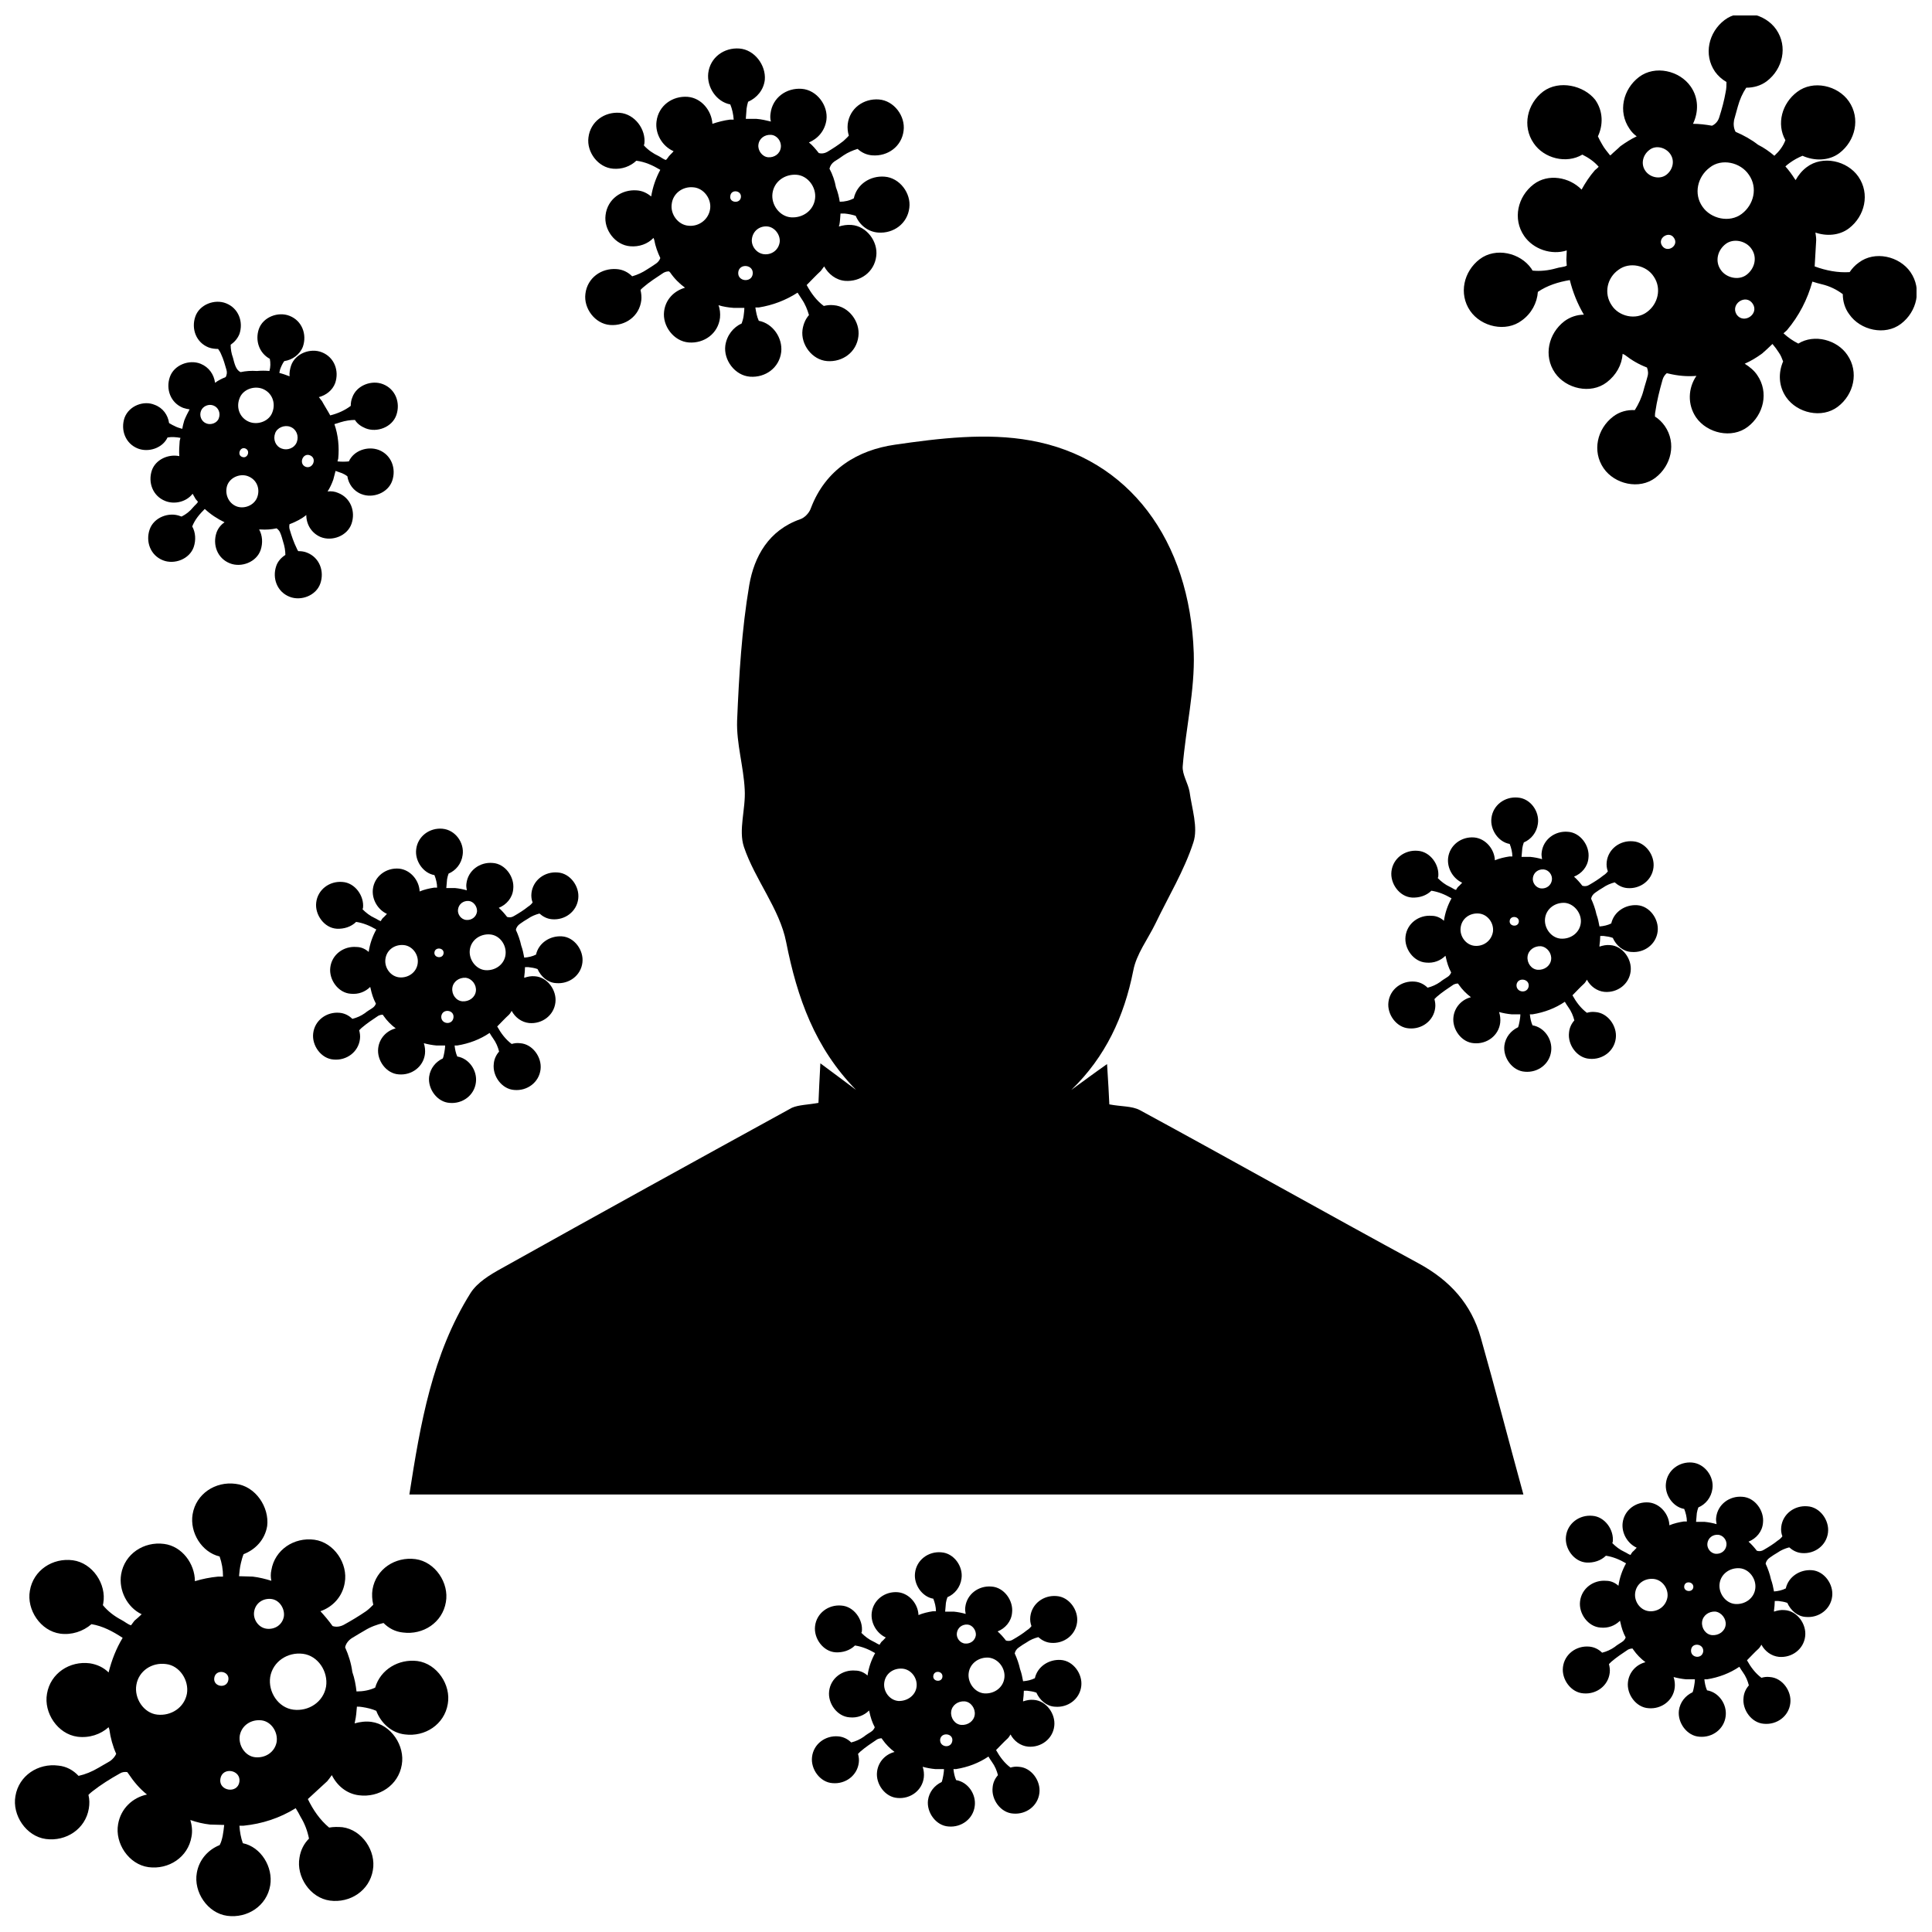 <?xml version="1.0" encoding="UTF-8"?>
<!-- Uploaded to: ICON Repo, www.iconrepo.com, Generator: ICON Repo Mixer Tools -->
<svg width="800px" height="800px" version="1.1" viewBox="144 144 512 512" xmlns="http://www.w3.org/2000/svg">
 <defs>
  <clipPath id="b">
   <path d="m531 148.09h120.9v124.91h-120.9z"/>
  </clipPath>
  <clipPath id="a">
   <path d="m148.09 537h114.91v114.9h-114.91z"/>
  </clipPath>
 </defs>
 <g clip-path="url(#b)">
  <path d="m552.96 168.25c-4.231 3.223-5.644 9.168-2.519 13.703 2.719 4.031 8.664 5.543 12.898 3.023 1.613 0.805 3.125 1.812 4.332 3.223-0.301 0.301-0.605 0.605-1.008 0.906-1.41 1.613-2.519 3.324-3.527 5.141-3.223-3.324-8.867-4.332-12.695-1.41-4.231 3.223-5.644 9.168-2.519 13.703 2.418 3.527 7.254 5.141 11.285 3.828 0 0.805-0.102 1.715-0.102 2.519 0 0.504 0.102 1.008 0.102 1.512-0.707 0.402-1.914 0.402-2.82 0.707-2.117 0.605-4.231 0.805-6.246 0.605-0.102-0.203-0.203-0.301-0.301-0.504-2.922-4.231-9.473-5.742-13.703-2.519-4.231 3.223-5.644 9.168-2.519 13.703 2.922 4.231 9.473 5.742 13.703 2.519 2.519-1.812 4.031-4.637 4.231-7.559 2.519-1.715 5.441-2.621 8.465-3.125 0.805 3.223 2.016 6.246 3.727 9.168-1.812 0-3.629 0.605-5.141 1.715-4.231 3.223-5.644 9.168-2.519 13.703 2.922 4.231 9.473 5.742 13.703 2.519 2.519-1.914 4.031-4.637 4.231-7.559 0.203 0.102 0.402 0.203 0.605 0.301 1.812 1.41 3.727 2.519 5.844 3.324 0.301 0.805 0.402 1.613 0.102 2.519-0.301 1.211-0.707 2.316-1.008 3.527-0.504 1.914-1.309 3.629-2.316 5.238-2.016-0.102-4.031 0.402-5.742 1.715-4.231 3.223-5.644 9.168-2.519 13.703 2.922 4.231 9.473 5.742 13.703 2.519 4.231-3.223 5.644-9.168 2.519-13.703-0.707-1.008-1.613-1.914-2.621-2.519 0-0.402 0-0.906 0.102-1.309 0.402-2.82 1.109-5.644 1.914-8.465 0.203-0.707 0.605-1.309 1.109-1.715 0.203 0 0.402 0.102 0.504 0.102 2.519 0.605 4.938 0.805 7.356 0.605-2.215 3.223-2.418 7.559-0.102 10.984 2.922 4.231 9.473 5.742 13.703 2.519 4.231-3.223 5.644-9.168 2.519-13.703-0.805-1.211-2.016-2.215-3.324-3.023 1.613-0.707 3.125-1.613 4.637-2.719 0.906-0.805 1.812-1.613 2.719-2.519 0.605 0.707 1.211 1.512 1.715 2.316 0.504 0.707 0.805 1.512 1.109 2.316-1.309 3.023-1.211 6.551 0.805 9.473 2.922 4.231 9.473 5.742 13.703 2.519s5.644-9.168 2.519-13.703c-2.719-4.031-8.766-5.644-13-3.023-1.41-0.707-2.719-1.613-3.93-2.719 0.301-0.301 0.605-0.504 0.906-0.805 3.223-3.828 5.441-8.16 6.75-12.898 0.906 0.301 1.715 0.504 2.519 0.707 2.117 0.504 3.93 1.41 5.543 2.621 0 1.812 0.504 3.727 1.715 5.34 2.922 4.231 9.473 5.742 13.703 2.519 4.231-3.223 5.644-9.168 2.519-13.703-2.922-4.231-9.473-5.742-13.703-2.519-1.008 0.707-1.812 1.613-2.418 2.519-3.125 0.203-6.246-0.402-9.27-1.512 0.102-2.316 0.301-4.637 0.402-6.953 0-0.707-0.102-1.309-0.203-2.016 2.922 1.008 6.348 0.805 8.867-1.109 4.231-3.223 5.644-9.168 2.519-13.703-2.922-4.231-9.473-5.742-13.703-2.519-1.211 0.906-2.215 2.117-2.922 3.426-0.102-0.102-0.203-0.301-0.301-0.402-0.707-1.109-1.512-2.215-2.418-3.223 0.301-0.301 0.707-0.605 1.109-0.906 1.109-0.805 2.215-1.41 3.426-1.914 3.125 1.41 6.953 1.41 9.773-0.707 4.231-3.223 5.644-9.168 2.519-13.703-2.922-4.231-9.473-5.742-13.703-2.519-4.031 3.023-5.543 8.465-3.125 12.797-0.605 1.613-1.613 2.922-2.922 4.133-1.309-1.109-2.719-2.117-4.332-2.922-1.812-1.41-3.828-2.519-5.945-3.426-0.504-0.906-0.605-2.016-0.402-3.125 0.301-1.211 0.707-2.418 1.008-3.629 0.504-1.812 1.211-3.426 2.215-4.938 1.914 0 3.828-0.504 5.441-1.715 4.231-3.223 5.644-9.168 2.519-13.703-2.922-4.231-9.473-5.742-13.703-2.519-4.231 3.223-5.644 9.168-2.519 13.703 0.805 1.109 1.812 2.016 3.023 2.719 0 0.805 0 1.715-0.203 2.621-0.402 2.316-1.008 4.535-1.715 6.75-0.301 1.008-1.008 1.812-1.914 2.215-1.715-0.301-3.426-0.504-5.039-0.504 1.512-3.125 1.512-6.852-0.605-9.875-2.922-4.231-9.473-5.742-13.703-2.519-4.231 3.223-5.644 9.168-2.519 13.703 0.504 0.805 1.211 1.512 1.914 2.016-1.512 0.707-2.922 1.613-4.332 2.621-0.805 0.805-1.715 1.512-2.519 2.316-0.102 0-0.102 0.102-0.203 0.102-0.707-0.906-1.512-1.812-2.117-2.922-0.402-0.707-0.805-1.41-1.109-2.117 1.41-3.023 1.41-6.648-0.707-9.672-3.016-3.828-9.566-5.34-13.797-2.215zm55.52 56.227c1.812 2.719-2.316 5.543-4.231 2.922-1.816-2.824 2.414-5.644 4.231-2.922zm-0.305-14.512c1.613 2.316 0.805 5.238-1.309 6.852-2.117 1.613-5.441 0.805-6.852-1.309-1.613-2.316-0.805-5.238 1.309-6.852 2.117-1.613 5.441-0.809 6.852 1.309zm-27.707 16.727c-2.922 2.215-7.457 1.211-9.371-1.812-2.117-3.125-1.211-7.254 1.812-9.371 2.922-2.215 7.457-1.211 9.371 1.812 2.117 3.125 1.109 7.254-1.812 9.371zm7.152-19.648c1.41 2.016-1.715 4.133-3.125 2.117-1.41-2.016 1.816-4.133 3.125-2.117zm19.852-16.727c2.418 3.426 1.309 7.961-1.914 10.379-3.223 2.418-8.16 1.309-10.379-1.914-2.418-3.426-1.309-7.961 1.914-10.379 3.121-2.519 8.16-1.41 10.379 1.914zm-20.859-5.543c1.309 1.812 0.707 4.231-1.008 5.543-1.715 1.309-4.332 0.707-5.543-1.008-1.309-1.812-0.707-4.231 1.008-5.543 1.715-1.41 4.336-0.703 5.543 1.008z"/>
 </g>
 <g clip-path="url(#a)">
  <path d="m206.43 537.23c-5.34-0.707-10.48 2.621-11.387 8.062-0.805 4.836 2.418 10.078 7.152 11.184 0.605 1.715 0.906 3.426 0.906 5.34h-1.309c-2.117 0.203-4.133 0.605-6.144 1.211 0-4.637-3.426-9.27-8.16-9.875-5.34-0.707-10.48 2.621-11.387 8.062-0.707 4.231 1.613 8.766 5.441 10.578-0.605 0.605-1.211 1.109-1.914 1.715-0.301 0.402-0.605 0.805-0.906 1.211-0.805-0.203-1.715-1.008-2.519-1.41-1.914-1.008-3.629-2.316-4.938-3.93 0-0.203 0.102-0.301 0.102-0.504 0.906-5.039-2.82-10.68-8.062-11.387-5.34-0.707-10.48 2.621-11.387 8.062-0.906 5.039 2.82 10.68 8.062 11.387 3.023 0.402 6.047-0.605 8.262-2.519 3.023 0.504 5.644 1.914 8.262 3.629-1.715 2.82-2.922 5.945-3.727 9.168-1.309-1.309-3.023-2.117-4.938-2.418-5.34-0.707-10.48 2.621-11.387 8.062-0.906 5.039 2.82 10.68 8.062 11.387 3.125 0.402 6.144-0.605 8.262-2.519 0.102 0.203 0.102 0.402 0.203 0.605 0.301 2.215 0.906 4.434 1.812 6.449-0.301 0.707-0.906 1.41-1.613 1.914-1.008 0.605-2.117 1.211-3.125 1.812-1.715 1.008-3.426 1.715-5.238 2.117-1.41-1.512-3.223-2.519-5.34-2.719-5.34-0.707-10.48 2.621-11.387 8.062-0.906 5.039 2.82 10.68 8.062 11.387 5.34 0.707 10.48-2.621 11.387-8.062 0.203-1.211 0.203-2.418-0.102-3.629 0.301-0.301 0.605-0.605 1.008-0.906 2.316-1.812 4.734-3.324 7.254-4.734 0.605-0.402 1.309-0.504 2.016-0.402 0.102 0.102 0.203 0.301 0.301 0.402 1.41 2.117 3.023 4.031 4.938 5.543-3.828 0.805-6.953 3.727-7.656 7.859-0.906 5.039 2.82 10.68 8.062 11.387 5.34 0.707 10.48-2.621 11.387-8.062 0.301-1.512 0.102-3.023-0.301-4.434 1.715 0.605 3.426 1.008 5.238 1.211 1.211 0 2.519 0.102 3.727 0.102-0.102 0.906-0.203 1.914-0.402 2.922-0.203 0.906-0.402 1.715-0.805 2.418-3.023 1.211-5.441 3.828-6.047 7.356-0.906 5.039 2.82 10.68 8.062 11.387 5.34 0.707 10.48-2.621 11.387-8.062 0.805-4.836-2.418-10.176-7.254-11.184-0.504-1.41-0.805-3.023-0.906-4.637h1.109c4.938-0.504 9.574-2.016 13.805-4.637 0.504 0.805 0.906 1.512 1.309 2.316 1.109 1.812 1.812 3.727 2.215 5.742-1.309 1.309-2.215 3.023-2.519 5.039-0.906 5.039 2.82 10.68 8.062 11.387 5.34 0.707 10.48-2.621 11.387-8.062 0.906-5.039-2.82-10.68-8.062-11.387-1.211-0.102-2.418-0.102-3.527 0.102-2.418-2.016-4.231-4.637-5.644-7.559 1.715-1.613 3.426-3.125 5.141-4.734 0.402-0.504 0.805-1.008 1.211-1.613 1.41 2.82 3.93 4.938 7.152 5.34 5.34 0.707 10.48-2.621 11.387-8.062 0.906-5.039-2.82-10.68-8.062-11.387-1.512-0.203-3.023 0-4.434 0.402 0-0.203 0.102-0.301 0.102-0.504 0.301-1.309 0.402-2.621 0.504-3.93 0.504 0 0.906 0 1.41 0.102 1.309 0.203 2.621 0.504 3.727 1.008 1.211 3.223 4.031 5.844 7.559 6.246 5.34 0.707 10.48-2.621 11.387-8.062 0.906-5.039-2.82-10.68-8.062-11.387-4.938-0.605-9.773 2.215-11.184 7.055-1.512 0.707-3.223 1.008-4.938 1.008-0.203-1.715-0.504-3.426-1.109-5.141-0.301-2.316-1.008-4.535-1.914-6.551 0.203-1.008 0.906-1.914 1.914-2.519 1.109-0.707 2.215-1.309 3.223-1.914 1.613-1.008 3.324-1.613 5.039-2.016 1.41 1.41 3.125 2.316 5.141 2.519 5.34 0.707 10.48-2.621 11.387-8.062 0.906-5.039-2.82-10.68-8.062-11.387-5.34-0.707-10.48 2.621-11.387 8.062-0.203 1.309-0.102 2.719 0.203 4.031-0.605 0.605-1.211 1.211-1.914 1.715-1.914 1.309-3.93 2.519-5.945 3.629-1.008 0.504-2.016 0.605-2.922 0.301-1.008-1.41-2.117-2.719-3.223-3.93 3.223-1.109 5.844-3.828 6.449-7.559 0.906-5.039-2.82-10.68-8.062-11.387-5.34-0.707-10.48 2.621-11.387 8.062-0.203 0.906-0.203 1.914 0 2.82-1.613-0.504-3.223-0.906-4.938-1.109-1.109 0-2.316-0.102-3.426-0.102h-0.203c0.102-1.109 0.203-2.316 0.504-3.527 0.203-0.805 0.402-1.613 0.707-2.316 3.125-1.211 5.644-3.828 6.246-7.457 0.602-4.934-3.027-10.578-8.367-11.184zm1.008 79c-0.504 3.223-5.543 2.418-5.039-0.805 0.508-3.328 5.543-2.422 5.039 0.805zm9.875-10.582c-0.504 2.719-3.023 4.332-5.742 4.031-2.621-0.301-4.434-3.125-4.031-5.742 0.504-2.719 3.023-4.332 5.742-4.031 2.621 0.301 4.434 3.125 4.031 5.742zm-31.637-7.254c-3.629-0.402-6.144-4.332-5.543-7.859 0.605-3.727 4.133-6.047 7.859-5.543 3.629 0.402 6.144 4.332 5.543 7.859-0.707 3.731-4.234 5.945-7.859 5.543zm18.84-9.168c-0.402 2.418-4.133 1.812-3.727-0.605 0.402-2.418 4.129-1.812 3.727 0.605zm25.898 1.711c-0.707 4.133-4.637 6.648-8.664 6.144-4.031-0.504-6.75-4.734-6.144-8.664 0.707-4.133 4.637-6.648 8.664-6.144 4.027 0.504 6.746 4.734 6.144 8.664zm-11.188-18.539c-0.402 2.215-2.418 3.527-4.637 3.223-2.117-0.301-3.629-2.519-3.223-4.637 0.402-2.215 2.418-3.527 4.637-3.223 2.117 0.305 3.527 2.621 3.223 4.637z"/>
 </g>
 <path d="m177.01 254.7c-1.109 3.223 0.203 6.852 3.527 8.16 2.82 1.109 6.551-0.102 7.859-2.922 1.109-0.203 2.316-0.102 3.426 0.102-0.102 0.301-0.102 0.504-0.203 0.805-0.102 1.309-0.203 2.719-0.102 4.031-2.922-0.605-6.246 0.906-7.254 3.727-1.109 3.223 0.203 6.852 3.527 8.16 2.519 1.008 5.644 0.203 7.254-1.914 0.301 0.504 0.504 0.906 0.805 1.41 0.203 0.203 0.402 0.504 0.605 0.707-0.203 0.504-0.805 0.906-1.211 1.41-0.906 1.109-1.914 1.914-3.125 2.519-0.102 0-0.203-0.102-0.301-0.102-3.023-1.211-7.055 0.301-8.16 3.527-1.109 3.223 0.203 6.852 3.527 8.16 3.023 1.211 7.055-0.301 8.16-3.527 0.605-1.812 0.504-3.828-0.402-5.441 0.707-1.812 1.914-3.223 3.324-4.637 1.512 1.41 3.324 2.621 5.238 3.527-1.008 0.707-1.715 1.613-2.117 2.719-1.109 3.223 0.203 6.852 3.527 8.16 3.023 1.211 7.055-0.301 8.16-3.527 0.605-1.812 0.504-3.828-0.402-5.441h0.402c1.41 0.102 2.82 0 4.231-0.301 0.402 0.301 0.805 0.707 1.008 1.309 0.301 0.707 0.504 1.512 0.707 2.215 0.402 1.211 0.605 2.418 0.605 3.527-1.109 0.707-2.016 1.715-2.418 2.922-1.109 3.223 0.203 6.852 3.527 8.16 3.023 1.211 7.055-0.301 8.16-3.527 1.109-3.223-0.203-6.852-3.527-8.16-0.707-0.301-1.512-0.402-2.316-0.402-0.203-0.203-0.301-0.504-0.402-0.707-0.805-1.613-1.41-3.426-1.914-5.141-0.102-0.402-0.102-0.906 0-1.309 0.102 0 0.203-0.102 0.301-0.102 1.512-0.605 2.922-1.309 4.133-2.316 0 2.519 1.41 4.836 3.828 5.844 3.023 1.211 7.055-0.301 8.16-3.527 1.109-3.223-0.203-6.852-3.527-8.16-0.906-0.402-1.812-0.504-2.82-0.402 0.605-0.906 1.109-2.016 1.512-3.125 0.203-0.805 0.402-1.512 0.605-2.316 0.504 0.203 1.211 0.402 1.715 0.605 0.504 0.203 1.008 0.504 1.41 0.805 0.301 2.016 1.613 3.93 3.727 4.734 3.023 1.211 7.055-0.301 8.16-3.527 1.109-3.223-0.203-6.852-3.527-8.16-2.922-1.109-6.648 0.102-7.961 3.023-1.008 0.102-2.016 0.102-3.023 0 0.102-0.203 0.102-0.504 0.203-0.707 0.301-3.125 0-6.246-1.008-9.168 0.605-0.203 1.109-0.301 1.613-0.504 1.309-0.402 2.621-0.605 3.828-0.605 0.605 1.008 1.613 1.715 2.82 2.215 3.023 1.211 7.055-0.301 8.16-3.527 1.109-3.223-0.203-6.852-3.527-8.16-3.023-1.211-7.055 0.301-8.16 3.527-0.301 0.707-0.402 1.512-0.402 2.215-1.613 1.211-3.426 2.016-5.441 2.519-0.707-1.309-1.512-2.519-2.215-3.828-0.301-0.301-0.504-0.707-0.805-1.008 1.914-0.504 3.629-1.812 4.332-3.727 1.109-3.223-0.203-6.852-3.527-8.16-3.023-1.211-7.055 0.301-8.16 3.527-0.297 0.918-0.5 1.926-0.398 2.836-0.102 0-0.203-0.102-0.301-0.102-0.805-0.301-1.613-0.605-2.418-0.805 0.102-0.301 0.102-0.605 0.203-0.906 0.301-0.805 0.605-1.512 1.109-2.215 2.117-0.301 4.133-1.715 4.938-3.828 1.109-3.223-0.203-6.852-3.527-8.16-3.023-1.211-7.055 0.301-8.16 3.527-1.008 3.023 0.102 6.348 2.922 7.859 0.203 1.109 0.203 2.117-0.102 3.223-1.109-0.102-2.215-0.102-3.324 0-1.512-0.102-2.922 0-4.332 0.301-0.605-0.301-1.008-0.805-1.309-1.512-0.301-0.707-0.504-1.512-0.707-2.316-0.402-1.109-0.605-2.215-0.605-3.426 1.008-0.707 1.812-1.613 2.316-2.82 1.109-3.223-0.203-6.852-3.527-8.16-3.023-1.211-7.055 0.301-8.16 3.527-1.109 3.223 0.203 6.852 3.527 8.16 0.805 0.301 1.715 0.402 2.519 0.402 0.301 0.402 0.605 0.906 0.805 1.41 0.605 1.309 1.008 2.719 1.41 4.133 0.203 0.707 0.102 1.309-0.203 1.914-1.008 0.402-2.016 0.906-2.82 1.512-0.301-2.215-1.613-4.133-3.828-5.039-3.023-1.211-7.055 0.301-8.16 3.527-1.109 3.223 0.203 6.852 3.527 8.16 0.605 0.203 1.109 0.301 1.715 0.402-0.504 0.906-1.008 1.914-1.41 2.922-0.203 0.707-0.402 1.41-0.504 2.117 0 0 0 0.102-0.102 0.102-0.707-0.203-1.41-0.402-2.117-0.805-0.504-0.203-0.906-0.504-1.309-0.707-0.301-2.117-1.613-4.031-3.828-4.836-2.828-1.215-6.758 0.195-7.969 3.418zm49.172 9.977c1.914 0.805 0.707 3.727-1.211 3.023-1.91-0.809-0.703-3.828 1.211-3.023zm-5.238-7.559c1.613 0.605 2.316 2.418 1.715 4.031-0.605 1.613-2.519 2.316-4.031 1.715-1.613-0.605-2.316-2.418-1.715-4.031 0.504-1.512 2.519-2.32 4.031-1.715zm-8.766 18.641c-0.805 2.215-3.527 3.223-5.543 2.418-2.215-0.906-3.125-3.426-2.418-5.543 0.805-2.215 3.527-3.223 5.543-2.418 2.316 0.91 3.223 3.328 2.418 5.543zm-3.125-12.895c1.41 0.605 0.504 2.82-0.906 2.215-1.41-0.504-0.504-2.82 0.906-2.215zm4.535-15.82c2.519 1.008 3.527 3.727 2.621 6.144-0.805 2.418-3.828 3.527-6.144 2.621-2.519-1.008-3.527-3.727-2.621-6.144 0.805-2.422 3.824-3.527 6.144-2.621zm-13 4.434c1.309 0.504 1.914 2.016 1.41 3.324-0.402 1.309-2.117 1.914-3.324 1.41-1.309-0.504-1.914-2.016-1.41-3.324 0.504-1.309 2.117-1.914 3.324-1.41z"/>
 <path d="m592.45 531.59c-3.426-0.301-6.551 2.016-6.953 5.441-0.402 3.023 1.812 6.348 4.836 6.852 0.402 1.008 0.707 2.215 0.707 3.324h-0.805c-1.309 0.203-2.621 0.504-3.828 1.008-0.102-2.922-2.418-5.742-5.441-6.047-3.426-0.301-6.551 2.016-6.953 5.441-0.301 2.719 1.309 5.441 3.727 6.551-0.402 0.402-0.707 0.805-1.109 1.109-0.203 0.301-0.402 0.504-0.504 0.805-0.504-0.102-1.109-0.605-1.613-0.805-1.309-0.605-2.316-1.41-3.223-2.316 0-0.102 0-0.203 0.102-0.301 0.402-3.223-2.117-6.75-5.441-6.953-3.426-0.301-6.551 2.016-6.953 5.441-0.402 3.223 2.117 6.75 5.441 6.953 1.914 0.102 3.828-0.504 5.141-1.812 1.914 0.301 3.629 1.008 5.34 2.016-1.008 1.812-1.715 3.828-2.016 5.945-0.906-0.805-2.016-1.309-3.223-1.309-3.426-0.301-6.551 2.016-6.953 5.441-0.402 3.223 2.117 6.75 5.441 6.953 2.016 0.203 3.828-0.504 5.141-1.812 0 0.102 0.102 0.301 0.102 0.402 0.301 1.41 0.707 2.719 1.41 4.031-0.203 0.504-0.504 0.906-1.008 1.211-0.605 0.402-1.309 0.805-1.914 1.309-1.008 0.707-2.117 1.211-3.324 1.512-0.906-0.906-2.117-1.512-3.426-1.613-3.426-0.301-6.551 2.016-6.953 5.441-0.402 3.223 2.117 6.75 5.441 6.953 3.426 0.301 6.551-2.016 6.953-5.441 0.102-0.805 0-1.512-0.203-2.316 0.203-0.203 0.402-0.402 0.605-0.605 1.41-1.211 2.922-2.215 4.434-3.223 0.402-0.203 0.805-0.301 1.211-0.301 0.102 0.102 0.102 0.203 0.203 0.301 0.906 1.309 2.016 2.418 3.223 3.324-2.418 0.605-4.332 2.621-4.637 5.238-0.402 3.223 2.117 6.75 5.441 6.953 3.426 0.301 6.551-2.016 6.953-5.441 0.102-0.906 0-1.914-0.301-2.82 1.109 0.301 2.215 0.504 3.324 0.605h2.316c0 0.605-0.102 1.211-0.203 1.812-0.102 0.504-0.203 1.109-0.402 1.613-1.914 0.906-3.324 2.621-3.629 4.836-0.402 3.223 2.117 6.75 5.441 6.953 3.426 0.301 6.551-2.016 6.953-5.441 0.402-3.125-1.812-6.348-4.938-6.852-0.402-0.906-0.605-1.914-0.707-2.922h0.707c3.125-0.504 6.047-1.613 8.566-3.324 0.301 0.504 0.605 1.008 0.906 1.41 0.805 1.109 1.309 2.316 1.613 3.527-0.805 0.906-1.309 2.016-1.41 3.223-0.402 3.223 2.117 6.75 5.441 6.953 3.426 0.301 6.551-2.016 6.953-5.441 0.402-3.223-2.117-6.75-5.441-6.953-0.805-0.102-1.512 0-2.215 0.203-1.613-1.211-2.82-2.82-3.828-4.637 1.008-1.008 2.016-2.117 3.125-3.125 0.301-0.301 0.504-0.707 0.707-1.008 0.906 1.715 2.621 3.023 4.637 3.223 3.426 0.301 6.551-2.016 6.953-5.441 0.402-3.223-2.117-6.75-5.441-6.953-1.008-0.102-1.914 0.102-2.82 0.402v-0.301c0.102-0.805 0.203-1.715 0.203-2.519h0.906c0.805 0.102 1.613 0.203 2.418 0.504 0.906 2.016 2.719 3.629 4.938 3.727 3.426 0.301 6.551-2.016 6.953-5.441 0.402-3.223-2.117-6.75-5.441-6.953-3.125-0.203-6.144 1.715-6.852 4.836-1.008 0.504-2.016 0.707-3.125 0.805-0.203-1.109-0.402-2.117-0.805-3.223-0.301-1.41-0.805-2.82-1.41-4.133 0.102-0.605 0.504-1.211 1.109-1.613 0.707-0.504 1.309-0.906 2.016-1.309 1.008-0.707 2.016-1.109 3.125-1.41 0.906 0.805 2.016 1.41 3.324 1.512 3.426 0.301 6.551-2.016 6.953-5.441 0.402-3.223-2.117-6.75-5.441-6.953-3.426-0.301-6.551 2.016-6.953 5.441-0.102 0.906 0 1.715 0.301 2.519-0.301 0.402-0.707 0.805-1.211 1.109-1.109 0.906-2.418 1.715-3.629 2.418-0.605 0.402-1.211 0.504-1.914 0.301-0.707-0.906-1.41-1.715-2.215-2.418 2.016-0.805 3.629-2.621 3.828-4.938 0.402-3.223-2.117-6.75-5.441-6.953-3.426-0.301-6.551 2.016-6.953 5.441-0.102 0.605 0 1.211 0.102 1.812-1.008-0.301-2.117-0.504-3.125-0.605h-2.215-0.102c0.102-0.707 0.102-1.512 0.203-2.316 0.102-0.504 0.203-1.008 0.402-1.512 1.914-0.805 3.426-2.621 3.727-4.938 0.488-3.227-2.031-6.652-5.356-6.953zm2.922 50.078c-0.301 2.117-3.426 1.715-3.223-0.402 0.199-2.117 3.426-1.715 3.223 0.402zm5.945-7.055c-0.203 1.715-1.812 2.82-3.527 2.719-1.715-0.102-2.922-1.812-2.719-3.527s1.812-2.82 3.527-2.719c1.609 0.203 2.922 1.918 2.719 3.527zm-20.254-3.625c-2.316-0.203-4.031-2.519-3.727-4.836 0.301-2.418 2.418-3.93 4.836-3.727 2.316 0.203 4.031 2.519 3.727 4.836-0.402 2.414-2.516 3.926-4.836 3.727zm11.691-6.348c-0.203 1.512-2.621 1.211-2.418-0.301 0.199-1.516 2.516-1.211 2.418 0.301zm16.422 0.301c-0.301 2.621-2.719 4.332-5.34 4.133-2.519-0.203-4.434-2.82-4.133-5.34 0.301-2.621 2.719-4.332 5.34-4.133 2.519 0.203 4.438 2.82 4.133 5.34zm-7.656-11.387c-0.203 1.41-1.41 2.316-2.82 2.215-1.41-0.102-2.418-1.512-2.215-2.82 0.203-1.41 1.41-2.316 2.82-2.215 1.406 0.102 2.414 1.512 2.215 2.82z"/>
 <path d="m339.95 156.86c-4.031-0.301-7.758 2.316-8.262 6.551-0.402 3.629 2.117 7.559 5.844 8.262 0.504 1.211 0.805 2.621 0.906 4.031h-1.008c-1.613 0.203-3.125 0.605-4.637 1.109-0.203-3.527-2.922-6.852-6.551-7.152-4.031-0.301-7.758 2.316-8.262 6.551-0.402 3.223 1.512 6.551 4.535 7.859-0.402 0.504-0.906 0.906-1.309 1.41-0.203 0.301-0.402 0.605-0.707 0.906-0.605-0.102-1.309-0.707-1.914-1.008-1.512-0.707-2.82-1.613-3.93-2.82 0-0.102 0-0.301 0.102-0.402 0.504-3.828-2.519-7.961-6.551-8.262s-7.758 2.316-8.262 6.551c-0.504 3.828 2.519 7.961 6.551 8.262 2.316 0.203 4.535-0.605 6.144-2.117 2.316 0.301 4.332 1.211 6.348 2.418-1.211 2.215-2.016 4.637-2.418 7.055-1.109-0.906-2.316-1.512-3.828-1.613-4.031-0.301-7.758 2.316-8.262 6.551-0.504 3.828 2.519 7.961 6.551 8.262 2.316 0.203 4.637-0.605 6.144-2.215 0.102 0.203 0.102 0.301 0.203 0.504 0.301 1.715 0.906 3.324 1.613 4.836-0.203 0.605-0.605 1.109-1.211 1.512-0.707 0.504-1.512 1.008-2.316 1.512-1.211 0.805-2.519 1.41-3.93 1.812-1.109-1.109-2.519-1.812-4.133-1.914-4.031-0.301-7.758 2.316-8.262 6.551-0.504 3.828 2.519 7.961 6.551 8.262 4.031 0.301 7.758-2.316 8.262-6.551 0.102-0.906 0-1.812-0.203-2.719 0.203-0.301 0.504-0.504 0.707-0.707 1.613-1.41 3.527-2.621 5.34-3.828 0.504-0.301 1.008-0.402 1.512-0.402 0.102 0.102 0.203 0.203 0.301 0.301 1.109 1.613 2.418 2.922 3.93 4.031-2.82 0.805-5.141 3.023-5.543 6.246-0.504 3.828 2.519 7.961 6.551 8.262 4.031 0.301 7.758-2.316 8.262-6.551 0.102-1.109 0-2.316-0.402-3.324 1.309 0.402 2.621 0.605 4.031 0.707h2.82c0 0.707-0.102 1.41-0.203 2.215-0.102 0.707-0.301 1.309-0.504 1.914-2.215 1.008-3.93 3.125-4.332 5.844-0.504 3.828 2.519 7.961 6.551 8.262 4.031 0.301 7.758-2.316 8.262-6.551 0.402-3.727-2.215-7.559-5.945-8.262-0.504-1.109-0.707-2.215-0.906-3.527h0.906c3.727-0.605 7.152-1.914 10.277-3.93 0.402 0.605 0.707 1.109 1.109 1.715 0.906 1.309 1.512 2.82 1.914 4.231-0.906 1.008-1.512 2.418-1.715 3.93-0.504 3.828 2.519 7.961 6.551 8.262s7.758-2.316 8.262-6.551c0.504-3.828-2.519-7.961-6.551-8.262-0.906-0.102-1.812 0-2.621 0.203-1.914-1.41-3.324-3.324-4.535-5.543 1.211-1.211 2.418-2.519 3.727-3.727 0.301-0.402 0.605-0.805 0.906-1.211 1.109 2.016 3.125 3.629 5.543 3.828 4.031 0.301 7.758-2.316 8.262-6.551 0.504-3.828-2.519-7.961-6.551-8.262-1.211-0.102-2.316 0.102-3.324 0.402 0-0.102 0-0.301 0.102-0.402 0.203-1.008 0.203-2.016 0.301-3.023h1.109c1.008 0.102 2.016 0.301 2.922 0.605 1.008 2.418 3.223 4.231 5.945 4.434 4.031 0.301 7.758-2.316 8.262-6.551 0.504-3.828-2.519-7.961-6.551-8.262-3.828-0.301-7.356 2.016-8.16 5.742-1.109 0.605-2.418 0.906-3.727 0.906-0.203-1.309-0.504-2.519-1.008-3.828-0.301-1.715-0.906-3.426-1.715-4.938 0.203-0.805 0.605-1.41 1.309-1.914 0.805-0.504 1.613-1.008 2.418-1.613 1.211-0.805 2.418-1.309 3.727-1.715 1.109 1.008 2.418 1.613 3.93 1.715 4.031 0.301 7.758-2.316 8.262-6.551 0.504-3.828-2.519-7.961-6.551-8.262s-7.758 2.316-8.262 6.551c-0.102 1.008 0 2.117 0.301 3.023-0.402 0.504-0.906 0.906-1.41 1.41-1.41 1.109-2.82 2.016-4.332 2.922-0.707 0.402-1.512 0.504-2.215 0.301-0.805-1.008-1.613-2.016-2.621-2.82 2.418-1.008 4.231-3.125 4.637-5.945 0.504-3.828-2.519-7.961-6.551-8.262-4.031-0.301-7.758 2.316-8.262 6.551-0.102 0.707-0.102 1.41 0.102 2.117-1.211-0.301-2.519-0.605-3.828-0.707h-2.621-0.203c0.102-0.805 0.102-1.812 0.203-2.719 0.102-0.605 0.203-1.211 0.402-1.812 2.316-1.008 4.133-3.125 4.434-5.844 0.312-3.832-2.707-7.961-6.738-8.266zm3.527 59.754c-0.301 2.418-4.133 2.016-3.828-0.504 0.301-2.418 4.129-2.016 3.828 0.504zm7.152-8.465c-0.301 2.117-2.117 3.426-4.133 3.223-2.016-0.203-3.527-2.215-3.223-4.133 0.301-2.117 2.117-3.426 4.133-3.223 1.914 0.203 3.426 2.219 3.223 4.133zm-24.184-4.332c-2.719-0.203-4.836-3.023-4.434-5.742 0.301-2.82 2.922-4.734 5.742-4.434 2.719 0.203 4.836 3.023 4.434 5.742-0.402 2.82-3.019 4.734-5.742 4.434zm13.906-7.559c-0.203 1.812-3.125 1.512-2.82-0.301 0.199-1.914 3.023-1.512 2.82 0.301zm19.648 0.402c-0.402 3.125-3.223 5.141-6.348 4.938-3.023-0.203-5.34-3.324-4.938-6.348 0.402-3.125 3.223-5.141 6.348-4.938 3.023 0.203 5.34 3.324 4.938 6.348zm-9.07-13.602c-0.203 1.715-1.715 2.719-3.324 2.621-1.613-0.102-2.82-1.812-2.621-3.324 0.203-1.715 1.715-2.719 3.324-2.621 1.613 0.098 2.824 1.711 2.621 3.324z"/>
 <path d="m393.45 555.38c-3.426-0.301-6.551 2.016-6.953 5.441-0.402 3.023 1.812 6.348 4.836 6.852 0.402 1.008 0.707 2.215 0.707 3.324h-0.805c-1.309 0.203-2.621 0.504-3.828 1.008-0.102-2.922-2.418-5.742-5.441-6.047-3.426-0.301-6.551 2.016-6.953 5.441-0.301 2.719 1.309 5.441 3.727 6.551-0.402 0.402-0.707 0.805-1.109 1.109-0.203 0.301-0.402 0.504-0.504 0.805-0.504-0.102-1.109-0.605-1.613-0.805-1.309-0.605-2.316-1.41-3.223-2.316 0-0.102 0-0.203 0.102-0.301 0.402-3.223-2.117-6.75-5.441-6.953-3.426-0.301-6.551 2.016-6.953 5.441-0.402 3.223 2.117 6.75 5.441 6.953 1.914 0.102 3.828-0.504 5.141-1.812 1.914 0.301 3.629 1.008 5.34 2.016-1.008 1.812-1.715 3.828-2.016 5.945-0.906-0.805-2.016-1.309-3.223-1.309-3.426-0.301-6.551 2.016-6.953 5.441-0.402 3.223 2.117 6.75 5.441 6.953 2.016 0.203 3.828-0.504 5.141-1.812 0 0.102 0.102 0.301 0.102 0.402 0.301 1.41 0.707 2.719 1.41 4.031-0.203 0.504-0.504 0.906-1.008 1.211-0.605 0.402-1.309 0.805-1.914 1.309-1.008 0.707-2.117 1.211-3.324 1.512-0.906-0.906-2.117-1.512-3.426-1.613-3.426-0.301-6.551 2.016-6.953 5.441-0.402 3.223 2.117 6.75 5.441 6.953 3.426 0.301 6.551-2.016 6.953-5.441 0.102-0.805 0-1.512-0.203-2.316 0.203-0.203 0.402-0.402 0.605-0.605 1.41-1.211 2.922-2.215 4.434-3.223 0.402-0.203 0.805-0.301 1.211-0.301 0.102 0.102 0.102 0.203 0.203 0.301 0.906 1.309 2.016 2.418 3.223 3.324-2.418 0.605-4.332 2.621-4.637 5.238-0.402 3.223 2.117 6.75 5.441 6.953 3.426 0.301 6.551-2.016 6.953-5.441 0.102-0.906 0-1.914-0.301-2.82 1.109 0.301 2.215 0.504 3.324 0.605h2.316c0 0.605-0.102 1.211-0.203 1.812-0.102 0.504-0.203 1.109-0.402 1.613-1.914 0.906-3.324 2.621-3.629 4.836-0.402 3.223 2.117 6.75 5.441 6.953 3.426 0.301 6.551-2.016 6.953-5.441 0.402-3.125-1.812-6.348-4.938-6.852-0.402-0.906-0.605-1.914-0.707-2.922h0.707c3.125-0.504 6.047-1.613 8.566-3.324 0.301 0.504 0.605 1.008 0.906 1.41 0.805 1.109 1.309 2.316 1.613 3.527-0.805 0.906-1.309 2.016-1.41 3.223-0.402 3.223 2.117 6.75 5.441 6.953 3.426 0.301 6.551-2.016 6.953-5.441 0.402-3.223-2.117-6.75-5.441-6.953-0.805-0.102-1.512 0-2.215 0.203-1.613-1.211-2.82-2.82-3.828-4.637 1.008-1.008 2.016-2.117 3.125-3.125 0.301-0.301 0.504-0.707 0.707-1.008 0.906 1.715 2.621 3.023 4.637 3.223 3.426 0.301 6.551-2.016 6.953-5.441 0.402-3.223-2.117-6.75-5.441-6.953-1.008-0.102-1.914 0.102-2.82 0.402v-0.301c0.102-0.805 0.203-1.715 0.203-2.519h0.906c0.805 0.102 1.613 0.203 2.418 0.504 0.906 2.016 2.719 3.629 4.938 3.727 3.426 0.301 6.551-2.016 6.953-5.441 0.402-3.223-2.117-6.75-5.441-6.953-3.125-0.203-6.144 1.715-6.852 4.836-1.008 0.504-2.016 0.707-3.125 0.805-0.203-1.109-0.402-2.117-0.805-3.223-0.301-1.41-0.805-2.82-1.41-4.133 0.102-0.605 0.504-1.211 1.109-1.613 0.707-0.504 1.309-0.906 2.016-1.309 1.008-0.707 2.016-1.109 3.125-1.41 0.906 0.805 2.016 1.41 3.324 1.512 3.426 0.301 6.551-2.016 6.953-5.441 0.402-3.223-2.117-6.75-5.441-6.953-3.426-0.301-6.551 2.016-6.953 5.441-0.102 0.906 0 1.715 0.301 2.519-0.301 0.402-0.707 0.805-1.211 1.109-1.109 0.906-2.418 1.715-3.629 2.418-0.605 0.402-1.211 0.504-1.914 0.301-0.707-0.906-1.41-1.715-2.215-2.418 2.016-0.805 3.629-2.621 3.828-4.938 0.402-3.223-2.117-6.75-5.441-6.953-3.426-0.301-6.551 2.016-6.953 5.441-0.102 0.605 0 1.211 0.102 1.812-1.008-0.301-2.117-0.504-3.125-0.605h-2.215-0.102c0.102-0.707 0.102-1.512 0.203-2.316 0.102-0.504 0.203-1.008 0.402-1.512 1.914-0.805 3.426-2.621 3.727-4.938 0.488-3.227-2.031-6.754-5.356-6.953zm2.922 49.977c-0.301 2.117-3.426 1.715-3.223-0.402 0.301-2.016 3.523-1.613 3.223 0.402zm5.945-6.953c-0.203 1.715-1.812 2.82-3.527 2.719-1.715-0.102-2.922-1.812-2.719-3.527 0.203-1.715 1.812-2.82 3.527-2.719 1.711 0.102 2.918 1.914 2.719 3.527zm-20.254-3.629c-2.316-0.203-4.031-2.519-3.727-4.836 0.301-2.418 2.418-3.93 4.836-3.727 2.316 0.203 4.031 2.519 3.727 4.836-0.301 2.316-2.519 3.828-4.836 3.727zm11.688-6.348c-0.203 1.512-2.621 1.211-2.418-0.301 0.203-1.613 2.621-1.309 2.418 0.301zm16.426 0.203c-0.301 2.621-2.719 4.332-5.34 4.133-2.519-0.203-4.434-2.82-4.133-5.34 0.301-2.621 2.719-4.332 5.34-4.133 2.621 0.301 4.434 2.922 4.133 5.34zm-7.559-11.285c-0.203 1.41-1.41 2.316-2.82 2.215-1.41-0.102-2.418-1.512-2.215-2.82 0.203-1.41 1.41-2.316 2.82-2.215 1.309 0.098 2.316 1.512 2.215 2.82z"/>
 <path d="m261.25 363.62c-3.426-0.301-6.551 2.016-6.953 5.441-0.402 3.023 1.812 6.348 4.836 6.852 0.402 1.008 0.707 2.215 0.707 3.324h-0.805c-1.309 0.203-2.621 0.504-3.828 1.008-0.102-2.922-2.418-5.742-5.441-6.047-3.426-0.301-6.551 2.016-6.953 5.441-0.301 2.719 1.309 5.441 3.727 6.551-0.402 0.402-0.707 0.805-1.109 1.109-0.203 0.301-0.402 0.504-0.504 0.805-0.504-0.102-1.109-0.605-1.613-0.805-1.309-0.605-2.316-1.41-3.223-2.316 0-0.102 0-0.203 0.102-0.301 0.402-3.223-2.117-6.75-5.441-6.953-3.426-0.301-6.551 2.016-6.953 5.441-0.402 3.223 2.117 6.75 5.441 6.953 1.914 0.102 3.828-0.504 5.141-1.812 1.914 0.301 3.629 1.008 5.34 2.016-1.008 1.812-1.715 3.828-2.016 5.945-0.906-0.805-2.016-1.309-3.223-1.309-3.426-0.301-6.551 2.016-6.953 5.441-0.402 3.223 2.117 6.75 5.441 6.953 2.016 0.203 3.828-0.504 5.141-1.812 0 0.102 0.102 0.301 0.102 0.402 0.301 1.41 0.707 2.719 1.41 4.031-0.203 0.504-0.504 0.906-1.008 1.211-0.605 0.402-1.309 0.805-1.914 1.309-1.008 0.707-2.117 1.211-3.324 1.512-0.906-0.906-2.117-1.512-3.426-1.613-3.426-0.301-6.551 2.016-6.953 5.441-0.402 3.223 2.117 6.75 5.441 6.953 3.426 0.301 6.551-2.016 6.953-5.441 0.102-0.805 0-1.512-0.203-2.316 0.203-0.203 0.402-0.402 0.605-0.605 1.41-1.211 2.922-2.215 4.434-3.223 0.402-0.203 0.805-0.301 1.211-0.301 0.102 0.102 0.102 0.203 0.203 0.301 0.906 1.309 2.016 2.418 3.223 3.324-2.418 0.605-4.332 2.621-4.637 5.238-0.402 3.223 2.117 6.75 5.441 6.953 3.426 0.301 6.551-2.016 6.953-5.441 0.102-0.906 0-1.914-0.301-2.82 1.109 0.301 2.215 0.504 3.324 0.605h2.316c0 0.605-0.102 1.211-0.203 1.812-0.102 0.504-0.203 1.109-0.402 1.613-1.914 0.906-3.324 2.621-3.629 4.836-0.402 3.223 2.117 6.75 5.441 6.953 3.426 0.301 6.551-2.016 6.953-5.441 0.402-3.125-1.812-6.348-4.938-6.852-0.402-0.906-0.605-1.914-0.707-2.922h0.707c3.125-0.504 6.047-1.613 8.566-3.324 0.301 0.504 0.605 1.008 0.906 1.41 0.805 1.109 1.309 2.316 1.613 3.527-0.805 0.906-1.309 2.016-1.41 3.223-0.402 3.223 2.117 6.75 5.441 6.953 3.426 0.301 6.551-2.016 6.953-5.441 0.402-3.223-2.117-6.75-5.441-6.953-0.805-0.102-1.512 0-2.215 0.203-1.613-1.211-2.82-2.82-3.828-4.637 1.008-1.008 2.016-2.117 3.125-3.125 0.301-0.301 0.504-0.707 0.707-1.008 0.906 1.715 2.621 3.023 4.637 3.223 3.426 0.301 6.551-2.016 6.953-5.441 0.402-3.223-2.117-6.75-5.441-6.953-1.008-0.102-1.914 0.102-2.82 0.402v-0.301c0.102-0.805 0.203-1.715 0.203-2.519h0.906c0.805 0.102 1.613 0.203 2.418 0.504 0.906 2.016 2.719 3.629 4.938 3.727 3.426 0.301 6.551-2.016 6.953-5.441 0.402-3.223-2.117-6.75-5.441-6.953-3.125-0.203-6.144 1.715-6.852 4.836-1.008 0.504-2.016 0.707-3.125 0.805-0.203-1.109-0.402-2.117-0.805-3.223-0.301-1.41-0.805-2.82-1.41-4.133 0.102-0.605 0.504-1.211 1.109-1.613 0.707-0.504 1.309-0.906 2.016-1.309 1.008-0.707 2.016-1.109 3.125-1.41 0.906 0.805 2.016 1.41 3.324 1.512 3.426 0.301 6.551-2.016 6.953-5.441 0.402-3.223-2.117-6.75-5.441-6.953-3.426-0.301-6.551 2.016-6.953 5.441-0.102 0.906 0 1.715 0.301 2.519-0.301 0.402-0.707 0.805-1.211 1.109-1.109 0.906-2.418 1.715-3.629 2.418-0.605 0.402-1.211 0.504-1.914 0.301-0.707-0.906-1.41-1.715-2.215-2.418 2.016-0.805 3.629-2.621 3.828-4.938 0.402-3.223-2.117-6.75-5.441-6.953-3.426-0.301-6.551 2.016-6.953 5.441-0.102 0.605 0 1.211 0.102 1.812-1.008-0.301-2.117-0.504-3.125-0.605h-2.215-0.102c0.102-0.707 0.102-1.512 0.203-2.316 0.102-0.504 0.203-1.008 0.402-1.512 1.914-0.805 3.426-2.621 3.727-4.938 0.488-3.227-1.93-6.652-5.356-6.953zm2.922 50.078c-0.301 2.117-3.426 1.715-3.223-0.402 0.301-2.117 3.523-1.715 3.223 0.402zm5.945-7.055c-0.203 1.715-1.812 2.82-3.527 2.719-1.715-0.102-2.922-1.812-2.719-3.527s1.812-2.82 3.527-2.719c1.711 0.203 2.918 1.914 2.719 3.527zm-20.254-3.629c-2.316-0.203-4.031-2.519-3.727-4.836 0.301-2.418 2.418-3.93 4.836-3.727 2.316 0.203 4.031 2.519 3.727 4.836-0.301 2.418-2.519 3.93-4.836 3.727zm11.688-6.348c-0.203 1.512-2.621 1.211-2.418-0.301 0.203-1.512 2.621-1.211 2.418 0.301zm16.426 0.305c-0.301 2.621-2.719 4.332-5.34 4.133-2.519-0.203-4.434-2.82-4.133-5.34 0.301-2.621 2.719-4.332 5.34-4.133s4.434 2.82 4.133 5.34zm-7.559-11.387c-0.203 1.41-1.41 2.316-2.82 2.215-1.41-0.102-2.418-1.512-2.215-2.82 0.203-1.41 1.41-2.316 2.82-2.215 1.309 0.098 2.316 1.512 2.215 2.82z"/>
 <path d="m546.2 355.36c-3.426-0.301-6.551 2.016-6.953 5.441-0.402 3.023 1.812 6.348 4.836 6.852 0.402 1.008 0.707 2.215 0.707 3.324h-0.805c-1.309 0.203-2.621 0.504-3.828 1.008-0.102-2.922-2.418-5.742-5.441-6.047-3.426-0.301-6.551 2.016-6.953 5.441-0.301 2.719 1.309 5.441 3.727 6.551-0.402 0.402-0.707 0.805-1.109 1.109-0.203 0.301-0.402 0.504-0.504 0.805-0.504-0.102-1.109-0.605-1.613-0.805-1.309-0.605-2.316-1.41-3.223-2.316 0-0.102 0-0.203 0.102-0.301 0.402-3.223-2.117-6.75-5.441-6.953-3.426-0.301-6.551 2.016-6.953 5.441-0.402 3.223 2.117 6.75 5.441 6.953 1.914 0.102 3.828-0.504 5.141-1.812 1.914 0.301 3.629 1.008 5.34 2.016-1.008 1.812-1.715 3.828-2.016 5.945-0.906-0.805-2.016-1.309-3.223-1.309-3.426-0.301-6.551 2.016-6.953 5.441-0.402 3.223 2.117 6.75 5.441 6.953 2.016 0.203 3.828-0.504 5.141-1.812 0 0.102 0.102 0.301 0.102 0.402 0.301 1.41 0.707 2.719 1.41 4.031-0.203 0.504-0.504 0.906-1.008 1.211-0.605 0.402-1.309 0.805-1.914 1.309-1.008 0.707-2.117 1.211-3.324 1.512-0.906-0.906-2.117-1.512-3.426-1.613-3.426-0.301-6.551 2.016-6.953 5.441-0.402 3.223 2.117 6.75 5.441 6.953 3.426 0.301 6.551-2.016 6.953-5.441 0.102-0.805 0-1.512-0.203-2.316 0.203-0.203 0.402-0.402 0.605-0.605 1.41-1.211 2.922-2.215 4.434-3.223 0.402-0.203 0.805-0.301 1.211-0.301 0.102 0.102 0.102 0.203 0.203 0.301 0.906 1.309 2.016 2.418 3.223 3.324-2.418 0.605-4.332 2.621-4.637 5.238-0.402 3.223 2.117 6.75 5.441 6.953 3.426 0.301 6.551-2.016 6.953-5.441 0.102-0.906 0-1.914-0.301-2.82 1.109 0.301 2.215 0.504 3.324 0.605h2.316c0 0.605-0.102 1.211-0.203 1.812-0.102 0.504-0.203 1.109-0.402 1.613-1.914 0.906-3.324 2.621-3.629 4.836-0.402 3.223 2.117 6.75 5.441 6.953 3.426 0.301 6.551-2.016 6.953-5.441 0.402-3.125-1.812-6.348-4.938-6.852-0.402-0.906-0.605-1.914-0.707-2.922h0.707c3.125-0.504 6.047-1.613 8.566-3.324 0.301 0.504 0.605 1.008 0.906 1.41 0.805 1.109 1.309 2.316 1.613 3.527-0.805 0.906-1.309 2.016-1.41 3.223-0.402 3.223 2.117 6.75 5.441 6.953 3.426 0.301 6.551-2.016 6.953-5.441 0.402-3.223-2.117-6.75-5.441-6.953-0.805-0.102-1.512 0-2.215 0.203-1.613-1.211-2.82-2.82-3.828-4.637 1.008-1.008 2.016-2.117 3.125-3.125 0.301-0.301 0.504-0.707 0.707-1.008 0.906 1.715 2.621 3.023 4.637 3.223 3.426 0.301 6.551-2.016 6.953-5.441 0.402-3.223-2.117-6.75-5.441-6.953-1.008-0.102-1.914 0.102-2.82 0.402v-0.301c0.102-0.805 0.203-1.715 0.203-2.519h0.906c0.805 0.102 1.613 0.203 2.418 0.504 0.906 2.016 2.719 3.629 4.938 3.727 3.426 0.301 6.551-2.016 6.953-5.441 0.402-3.223-2.117-6.75-5.441-6.953-3.125-0.203-6.144 1.715-6.852 4.836-1.008 0.504-2.016 0.707-3.125 0.805-0.203-1.109-0.402-2.117-0.805-3.223-0.301-1.41-0.805-2.82-1.41-4.133 0.102-0.605 0.504-1.211 1.109-1.613 0.707-0.504 1.309-0.906 2.016-1.309 1.008-0.707 2.016-1.109 3.125-1.41 0.906 0.805 2.016 1.41 3.324 1.512 3.426 0.301 6.551-2.016 6.953-5.441 0.402-3.223-2.117-6.75-5.441-6.953-3.426-0.301-6.551 2.016-6.953 5.441-0.102 0.906 0 1.715 0.301 2.519-0.301 0.402-0.707 0.805-1.211 1.109-1.109 0.906-2.418 1.715-3.629 2.418-0.605 0.402-1.211 0.504-1.914 0.301-0.707-0.906-1.41-1.715-2.215-2.418 2.016-0.805 3.629-2.621 3.828-4.938 0.402-3.223-2.117-6.75-5.441-6.953-3.426-0.301-6.551 2.016-6.953 5.441-0.102 0.605 0 1.211 0.102 1.812-1.008-0.301-2.117-0.504-3.125-0.605h-2.215-0.102c0.102-0.707 0.102-1.512 0.203-2.316 0.102-0.504 0.203-1.008 0.402-1.512 1.914-0.805 3.426-2.621 3.727-4.938 0.488-3.324-2.031-6.75-5.356-6.953zm2.922 49.98c-0.301 2.117-3.426 1.715-3.223-0.402 0.301-2.016 3.426-1.613 3.223 0.402zm5.945-7.055c-0.203 1.715-1.812 2.82-3.527 2.719-1.715-0.102-2.922-1.812-2.719-3.527 0.203-1.715 1.812-2.82 3.527-2.719 1.711 0.203 2.922 1.914 2.719 3.527zm-20.254-3.629c-2.316-0.203-4.031-2.519-3.727-4.836 0.301-2.418 2.418-3.93 4.836-3.727 2.316 0.203 4.031 2.519 3.727 4.836-0.402 2.418-2.516 3.93-4.836 3.727zm11.691-6.348c-0.203 1.512-2.621 1.211-2.418-0.301 0.199-1.512 2.617-1.211 2.418 0.301zm16.422 0.305c-0.301 2.621-2.719 4.332-5.34 4.133-2.519-0.203-4.434-2.82-4.133-5.34 0.301-2.621 2.719-4.332 5.34-4.133 2.519 0.301 4.438 2.922 4.133 5.34zm-7.656-11.387c-0.203 1.41-1.41 2.316-2.82 2.215-1.41-0.102-2.418-1.512-2.215-2.82 0.203-1.41 1.41-2.316 2.82-2.215 1.406 0.098 2.414 1.512 2.215 2.82z"/>
 <path d="m360.9 436.27c0.102-3.125 0.301-6.246 0.504-10.48 3.629 2.719 6.551 4.836 9.473 7.055-10.883-11.082-15.617-24.383-18.539-39.195-1.715-8.766-8.262-16.523-11.184-25.191-1.512-4.535 0.504-10.078 0.203-15.215-0.301-6.144-2.215-12.191-2.016-18.238 0.504-11.992 1.211-24.082 3.223-35.973 1.309-7.559 5.141-14.508 13.504-17.434 1.211-0.402 2.418-1.715 2.82-2.922 3.93-10.379 12.496-15.418 22.27-16.828 11.789-1.715 24.383-3.223 35.973-1.109 25.996 4.637 42.219 26.398 43.227 56.324 0.301 9.875-2.117 19.949-2.922 29.926-0.203 2.215 1.41 4.535 1.812 6.852 0.605 4.434 2.316 9.473 1.008 13.402-2.418 7.457-6.648 14.41-10.078 21.562-2.016 4.133-5.039 8.062-5.844 12.395-2.418 12.191-7.356 22.871-16.426 31.641 2.922-2.117 5.742-4.231 9.473-6.852 0.301 4.637 0.504 8.262 0.605 10.68 3.125 0.605 5.945 0.402 8.062 1.512 24.688 13.402 49.172 27.207 73.859 40.605 8.363 4.535 14.008 10.781 16.523 19.75 3.828 13.504 7.356 27.207 11.285 41.516h-295.23c2.922-18.742 6.047-37.18 16.223-53.402 1.812-2.82 5.141-4.836 8.262-6.551 25.594-14.309 51.188-28.414 76.883-42.523 1.809-0.801 4.328-0.801 7.047-1.305z"/>
</svg>
